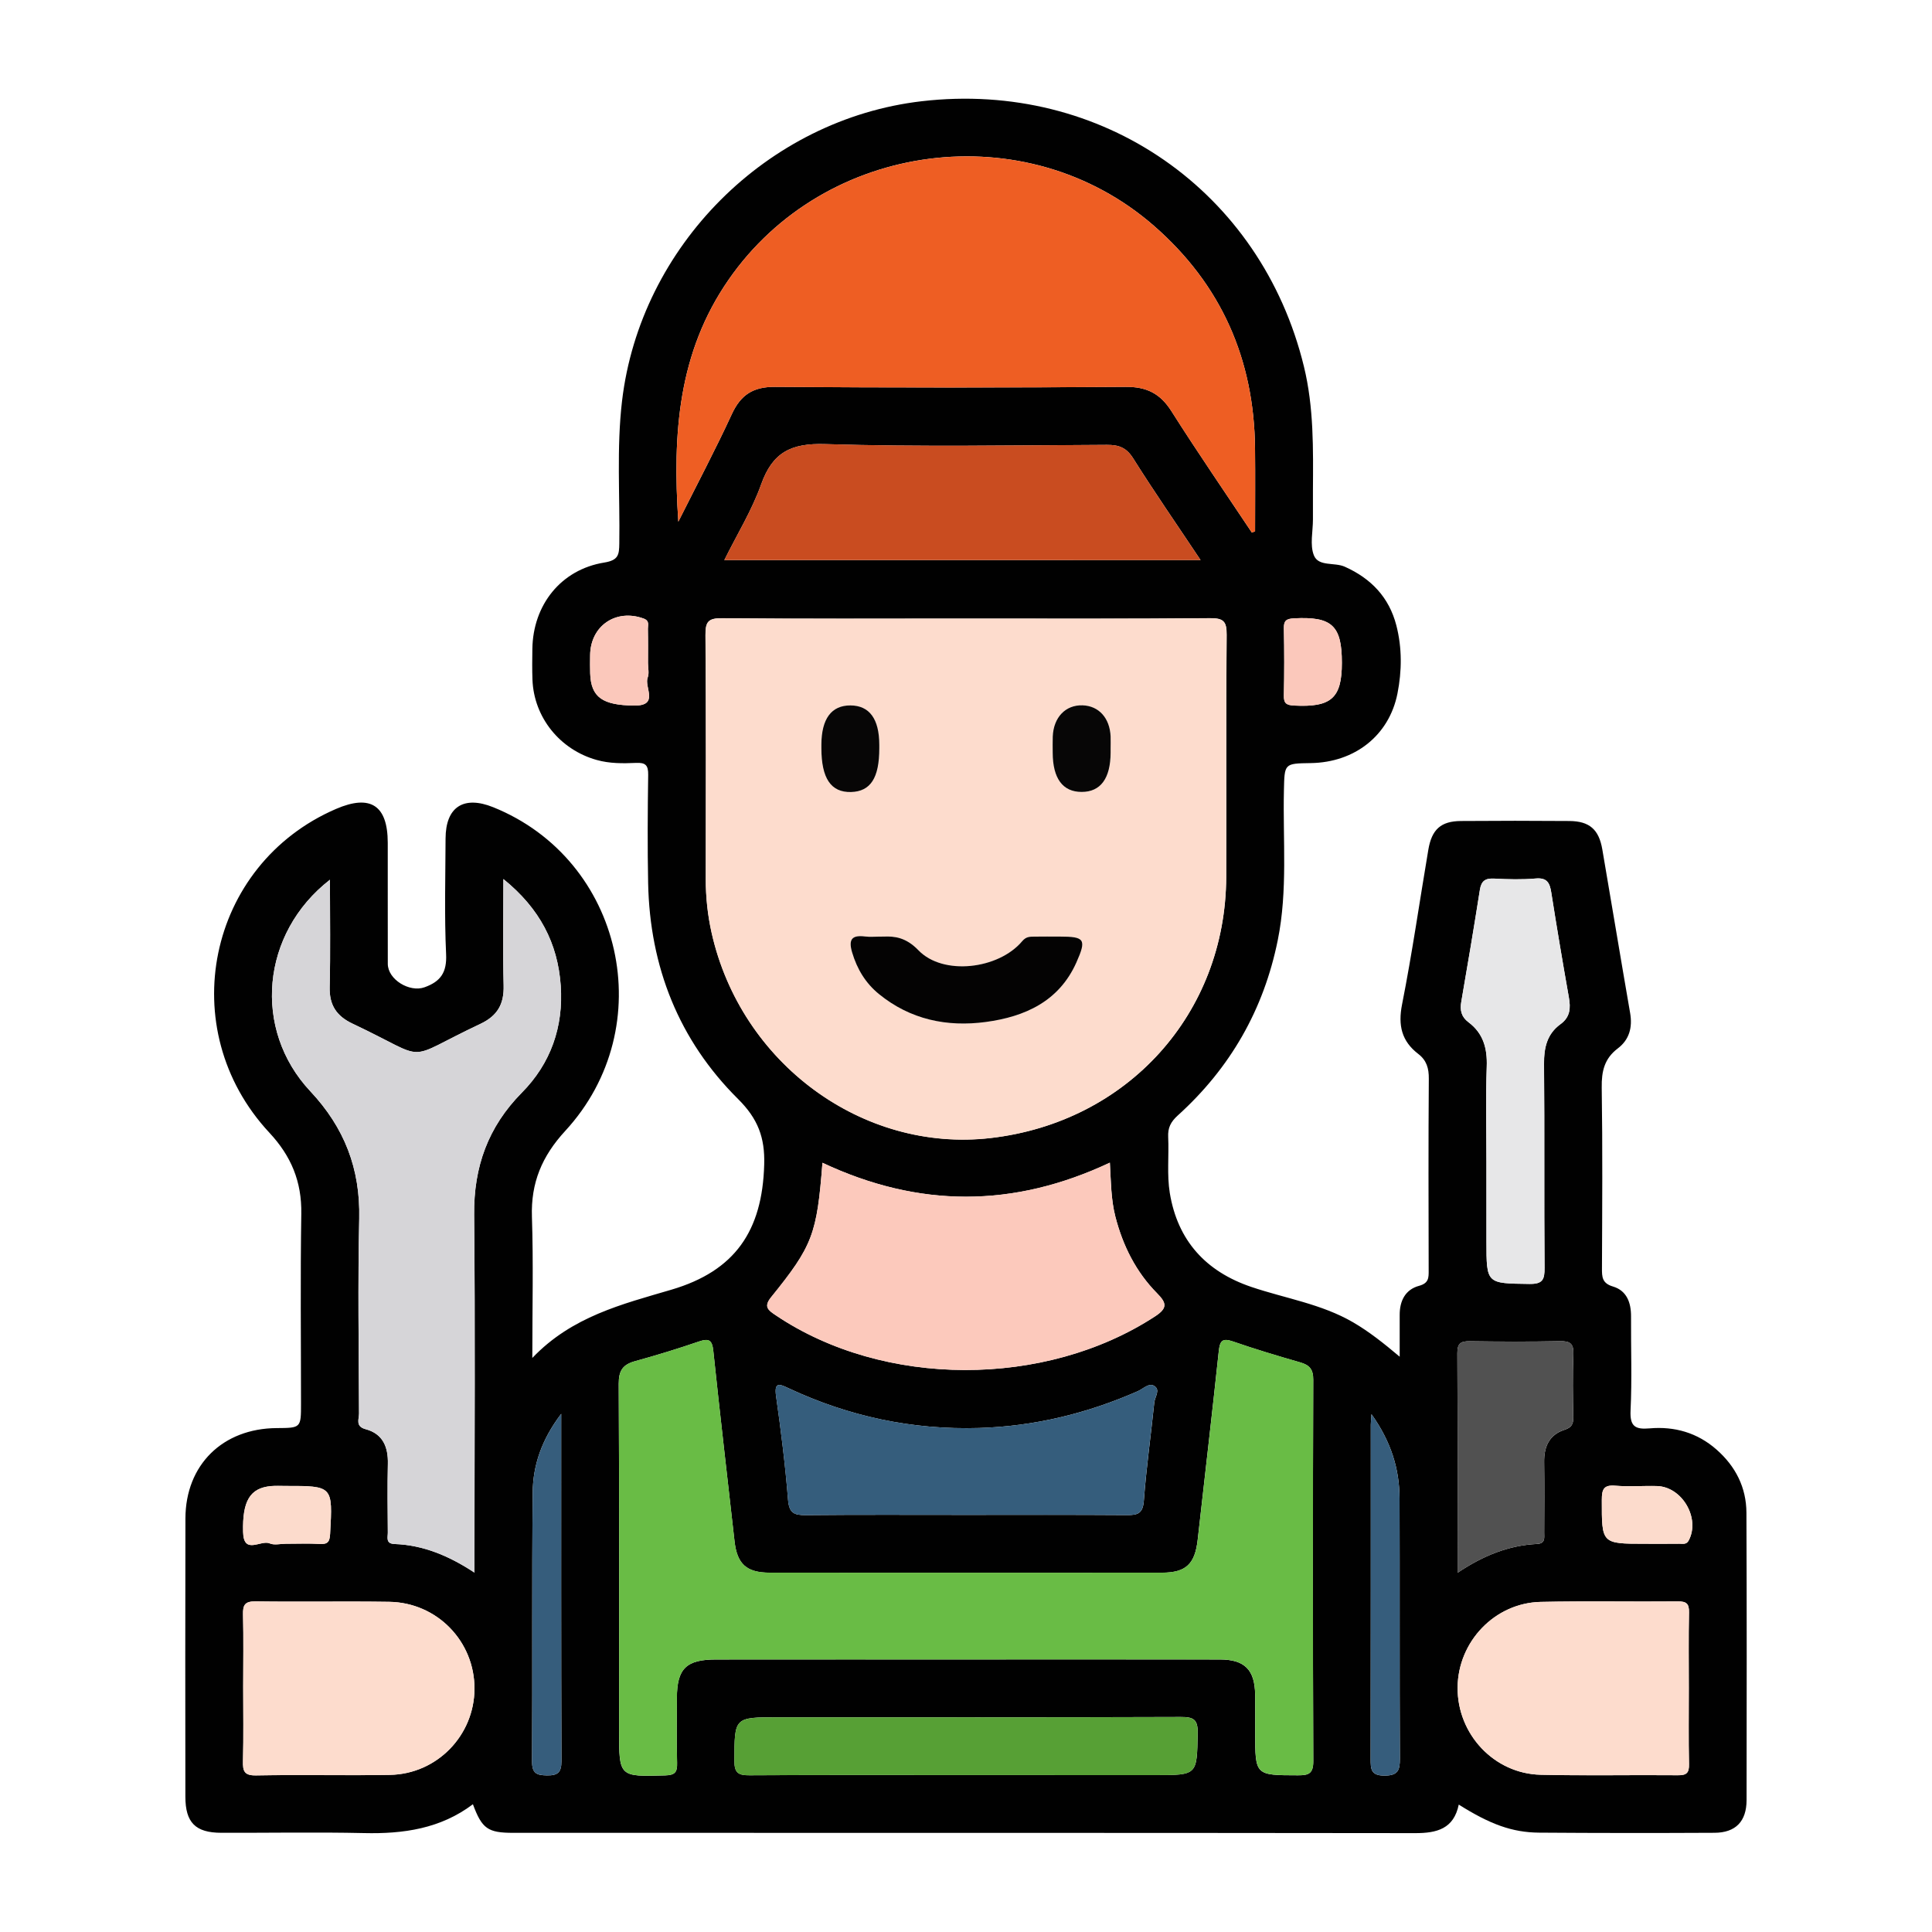 <svg xmlns="http://www.w3.org/2000/svg" xmlns:xlink="http://www.w3.org/1999/xlink" id="Layer_1" x="0px" y="0px" viewBox="0 0 400 400" style="enable-background:new 0 0 400 400;" xml:space="preserve"><style type="text/css">	.st0{fill:#010101;}	.st1{fill:#FDDCCD;}	.st2{fill:#69BC45;}	.st3{fill:#EE5E23;}	.st4{fill:#D6D5D8;}	.st5{fill:#FCC9BC;}	.st6{fill:#C94C20;}	.st7{fill:#355D7C;}	.st8{fill:#E7E7E8;}	.st9{fill:#57A035;}	.st10{fill:#515151;}	.st11{fill:#365D7C;}	.st12{fill:#FCDBCC;}	.st13{fill:#FBC8BB;}	.st14{fill:#040303;}	.st15{fill:#070606;}</style><g>	<path class="st0" d="M289.79,280.89c0-3.23,0.01-5.92,0-8.62c-0.02-2.93,1.16-5.28,4-6.05c2.02-0.55,2.01-1.65,2-3.21  c-0.03-13.22-0.07-26.44,0.03-39.66c0.02-2.17-0.45-3.82-2.2-5.16c-3.42-2.63-4.2-5.89-3.34-10.23c2.1-10.62,3.63-21.35,5.44-32.03  c0.71-4.22,2.61-5.92,6.75-5.95c7.48-0.06,14.96-0.06,22.45,0c4.15,0.03,6.11,1.74,6.82,5.87c1.94,11.29,3.8,22.59,5.76,33.88  c0.52,2.99-0.17,5.53-2.56,7.34c-2.77,2.1-3.37,4.72-3.32,8.09c0.19,12.47,0.1,24.94,0.05,37.41c-0.01,1.81,0.02,3.12,2.28,3.79  c2.85,0.85,3.76,3.34,3.74,6.22c-0.04,6.48,0.21,12.98-0.1,19.45c-0.16,3.31,0.98,3.96,3.94,3.7c5.16-0.45,9.88,0.89,13.85,4.38  c3.95,3.47,6.18,7.85,6.2,13.1c0.08,19.83,0.06,39.66,0.03,59.48c-0.01,4.43-2.28,6.75-6.64,6.77c-12.1,0.06-24.19,0.06-36.29-0.03  c-5.62-0.04-10.19-1.74-16.66-5.81c-1.03,5.01-4.51,5.92-9.03,5.91c-62.23-0.08-124.45-0.05-186.68-0.06  c-5.31,0-6.51-0.83-8.4-5.92c-6.72,5.07-14.41,6.16-22.54,5.97c-9.85-0.22-19.7-0.03-29.55-0.06c-5.35-0.01-7.44-2.11-7.44-7.48  c-0.02-19.2-0.04-38.41,0.01-57.61c0.03-11.09,7.71-18.63,18.9-18.7c5.03-0.03,5.03-0.03,5.03-5.08c0-13.09-0.15-26.19,0.06-39.28  c0.11-6.64-2.07-11.93-6.61-16.8c-19.95-21.42-12.85-55.53,13.8-67.03c7.14-3.08,10.7-0.75,10.71,7.01  c0.01,8.36-0.01,16.71,0.01,25.07c0.01,3.25,4.51,5.95,7.59,4.85c3.36-1.2,4.66-3.08,4.48-6.87c-0.37-7.96-0.14-15.96-0.11-23.94  c0.02-6.53,3.73-8.94,9.85-6.48c26.94,10.85,34.77,45.48,14.92,67.03c-4.81,5.22-7.13,10.74-6.89,17.8  c0.31,9.43,0.08,18.89,0.08,29.2c8.21-8.61,18.61-11.13,28.82-14.14c13.1-3.87,18.81-12.11,19.19-25.91  c0.16-5.59-1.3-9.48-5.41-13.56c-12.27-12.19-18.27-27.37-18.62-44.68c-0.15-7.48-0.1-14.96,0.01-22.45c0.03-2-0.58-2.55-2.51-2.46  c-2.73,0.12-5.46,0.15-8.16-0.61c-7.58-2.12-12.99-8.77-13.29-16.61c-0.08-2.12-0.05-4.24-0.02-6.36  c0.12-9.13,5.92-16.45,14.88-17.9c2.94-0.48,3.09-1.6,3.12-3.96c0.15-9.84-0.59-19.69,0.57-29.52c3.78-32,30.05-58.31,62.03-62.03  c37.31-4.34,70.31,18.59,79.15,54.95c2.06,8.46,1.91,17.05,1.86,25.65c-0.01,2,0,3.99,0,5.99c0,2.49-0.66,5.25,0.19,7.41  c0.94,2.4,4.25,1.41,6.4,2.37c5.47,2.45,9.18,6.35,10.68,12.16c1.2,4.65,1.15,9.45,0.23,14.09c-1.73,8.73-8.88,14.28-17.96,14.41  c-5.53,0.08-5.42,0.08-5.55,5.7c-0.23,10.32,0.81,20.68-1.27,30.95c-2.91,14.41-9.85,26.49-20.71,36.31  c-1.46,1.32-2.07,2.55-1.98,4.45c0.18,3.86-0.28,7.8,0.33,11.57c1.61,9.85,7.43,16.28,16.9,19.48c7.04,2.38,14.51,3.51,21.07,7.33  C283.48,275.72,286.44,278.07,289.79,280.89z M199.98,128.07c-16.83,0-33.67,0.08-50.5-0.08c-2.87-0.03-3.43,0.77-3.41,3.49  c0.13,16.83,0.08,33.67,0.06,50.5c0,3.76,0.39,7.47,1.21,11.12c6.06,27.02,31.25,45.55,57.74,42.51  c28.36-3.26,48.7-25.75,48.8-54.06c0.06-16.71-0.07-33.42,0.09-50.13c0.03-2.83-0.7-3.46-3.47-3.44  C233.65,128.14,216.81,128.07,199.98,128.07z M199.86,343.57c17.58,0,35.16-0.02,52.73,0.01c5.12,0.01,7.21,2.15,7.27,7.29  c0.03,2.62,0.01,5.24,0.01,7.85c0,8.89,0,8.82,8.85,8.84c2.28,0.01,3.19-0.37,3.18-2.98c-0.11-26.3-0.1-52.61-0.01-78.91  c0.01-2.2-0.79-3.06-2.73-3.61c-4.66-1.34-9.31-2.73-13.89-4.32c-2.24-0.78-2.71-0.1-2.94,2.04c-1.38,13.01-2.91,26-4.36,38.99  c-0.57,5.05-2.42,6.84-7.42,6.84c-27.05,0.02-54.11,0.02-81.16,0c-4.86,0-6.79-1.8-7.32-6.54c-1.47-13.12-3.01-26.23-4.39-39.37  c-0.24-2.3-0.93-2.65-3.01-1.94c-4.35,1.49-8.75,2.84-13.19,4.06c-2.54,0.7-3.39,1.95-3.38,4.69c0.13,23.94,0.07,47.87,0.07,71.81  c0,9.61,0,9.53,9.57,9.26c2.04-0.06,2.49-0.7,2.44-2.58c-0.12-4.48-0.05-8.98-0.04-13.46c0.02-6.07,1.93-7.96,8.1-7.96  C165.45,343.56,182.65,343.57,199.86,343.57z M259.19,110.27c0.22-0.09,0.44-0.19,0.66-0.28c0-5.73,0.05-11.46-0.01-17.19  c-0.19-18.43-6.98-33.88-20.94-46.06c-26.45-23.07-68.11-17.66-88.08,11.21c-10.4,15.03-11.61,31.78-10.38,50.06  c3.96-7.89,7.72-14.99,11.08-22.28c1.87-4.04,4.45-5.67,8.98-5.64c24.17,0.18,48.34,0.18,72.52,0c4.37-0.03,7.19,1.37,9.52,5.05  C247.92,93.63,253.62,101.91,259.19,110.27z M68.31,182.14c-14.28,11.08-16.06,31-4.07,43.79c7.08,7.55,10.36,16.05,10.13,26.35  c-0.3,13.46-0.09,26.93-0.04,40.39c0,1.15-0.81,2.65,1.37,3.23c3.55,0.94,4.69,3.67,4.6,7.18c-0.11,4.73-0.05,9.47-0.01,14.21  c0.01,0.99-0.5,2.31,1.39,2.38c5.96,0.22,11.27,2.45,16.55,5.92c0-1.72,0-2.94,0-4.15c0-23.31,0.16-46.63-0.07-69.94  c-0.1-9.91,2.88-18.2,9.88-25.28c5.99-6.06,8.63-13.64,8.05-22.14c-0.61-8.78-4.34-16-11.87-22.08c0,7.91-0.13,14.98,0.05,22.04  c0.1,3.84-1.27,6.27-4.81,7.94c-16.53,7.79-9.9,7.77-26.45-0.03c-3.35-1.58-4.85-3.85-4.76-7.59  C68.43,197.18,68.31,190,68.31,182.14z M170.28,240.74c-1.14,14.77-2.01,17.18-10.63,27.84c-1.61,1.99-0.58,2.7,0.94,3.72  c22.35,15.07,55.78,15.12,78.56,0.24c2.64-1.72,2.37-2.78,0.42-4.77c-4.38-4.43-7.09-9.86-8.64-15.87  c-0.91-3.55-0.91-7.23-1.14-11.18C209.79,250.12,190.2,250.1,170.28,240.74z M248.57,115.96c-4.92-7.38-9.6-14.13-13.97-21.08  c-1.41-2.24-2.99-2.78-5.43-2.77c-19.45,0.08-38.91,0.44-58.34-0.16c-7.03-0.22-10.87,1.69-13.23,8.31  c-1.92,5.39-4.99,10.36-7.64,15.71C183,115.96,215.5,115.96,248.57,115.96z M199.71,313.64c11.22,0,22.43-0.04,33.64,0.04  c2.21,0.02,3.27-0.34,3.47-2.95c0.51-6.81,1.47-13.59,2.17-20.39c0.12-1.14,1.32-2.6-0.03-3.41c-1.12-0.67-2.28,0.62-3.39,1.1  c-10.48,4.61-21.4,7.27-32.86,7.62c-13.81,0.42-26.95-2.38-39.44-8.23c-1.76-0.82-3.03-1.47-2.59,1.63  c1.01,7.14,1.91,14.3,2.48,21.48c0.22,2.74,1.26,3.18,3.66,3.16C177.78,313.58,188.75,313.64,199.71,313.64z M50.35,349.26  c0,5.11,0.09,10.22-0.04,15.33c-0.06,2.12,0.25,3.04,2.76,2.99c9.22-0.18,18.45,0.05,27.67-0.11c9.74-0.18,17.45-8.16,17.5-17.8  c0.05-9.82-7.73-17.88-17.65-18.03c-9.22-0.14-18.45,0.04-27.67-0.09c-2.23-0.03-2.66,0.75-2.6,2.76  C50.44,339.28,50.35,344.27,50.35,349.26z M349.65,349.55c0-5.23-0.07-10.47,0.04-15.7c0.04-1.8-0.51-2.31-2.3-2.29  c-9.47,0.09-18.95-0.11-28.41,0.1c-9.51,0.21-17.12,8.23-17.2,17.71c-0.08,9.66,7.54,17.86,17.2,18.08  c9.47,0.22,18.94,0.01,28.41,0.1c1.79,0.02,2.34-0.48,2.3-2.29C349.58,360.03,349.65,354.79,349.65,349.55z M307.75,240.61  c0,5.48,0,10.96,0,16.43c0,8.79,0,8.66,8.88,8.78c2.76,0.04,3.17-0.89,3.15-3.36c-0.12-14.07,0.01-28.14-0.11-42.2  c-0.03-3.35,0.63-6.2,3.39-8.21c2.05-1.48,2.14-3.35,1.75-5.57c-1.28-7.22-2.5-14.45-3.64-21.7c-0.31-1.98-0.86-3.11-3.23-2.9  c-2.84,0.25-5.73,0.17-8.58,0.02c-1.83-0.1-2.67,0.46-2.97,2.32c-1.22,7.74-2.51,15.46-3.85,23.17c-0.31,1.77,0.01,3.13,1.48,4.24  c3.07,2.3,3.93,5.41,3.79,9.18C307.58,227.41,307.75,234.02,307.75,240.61z M200.03,367.51c13.08,0,26.15,0,39.23,0  c8.69,0,8.54,0,8.71-8.63c0.06-2.92-0.86-3.41-3.54-3.4c-27.77,0.1-55.54,0.06-83.31,0.06c-9.15,0-9.04,0-9.07,9  c-0.01,2.55,0.82,3.03,3.16,3.01C170.14,367.46,185.09,367.51,200.03,367.51z M301.77,325.63c5.37-3.6,10.62-5.68,16.45-5.97  c1.79-0.09,1.48-1.31,1.49-2.37c0.02-4.85,0.06-9.71-0.01-14.56c-0.05-3.2,1.05-5.68,4.2-6.7c1.48-0.48,1.86-1.18,1.83-2.63  c-0.09-4.35-0.15-8.71,0.02-13.06c0.08-2.21-0.74-2.7-2.78-2.66c-6.22,0.12-12.44,0.1-18.66,0.01c-1.89-0.03-2.59,0.45-2.58,2.48  C301.8,295.09,301.77,310.02,301.77,325.63z M116.19,292.72c-4.05,5.33-5.84,10.63-5.9,16.28c-0.18,18.57-0.03,37.14-0.13,55.72  c-0.01,2.45,0.96,2.83,3.08,2.86c2.24,0.03,3-0.61,3-2.94C116.16,340.95,116.19,317.27,116.19,292.72z M283.95,292.79  c-0.08,1.23-0.14,1.7-0.14,2.17c0,23.06,0.01,46.12-0.03,69.18c0,2.05-0.01,3.49,2.85,3.48c2.8,0,3.21-1.09,3.2-3.52  c-0.09-17.95-0.01-35.9-0.07-53.85C289.75,304.13,288.01,298.49,283.95,292.79z M59.16,319.62c2.37,0,4.74-0.1,7.1,0.03  c1.68,0.1,2-0.55,2.09-2.13c0.54-9.89,0.59-9.89-9.26-9.88c-1,0-2-0.06-2.99,0.03c-4.36,0.41-5.93,3.11-5.77,9.51  c0.12,4.82,3.67,1.57,5.5,2.35C56.77,319.96,58.04,319.62,59.16,319.62z M340.57,319.62c2.37,0,4.73,0.02,7.1-0.01  c0.69-0.01,1.47,0.22,1.94-0.64c2.47-4.58-1.31-11.16-6.56-11.3c-2.86-0.08-5.75,0.17-8.59-0.07c-2.44-0.21-2.81,0.74-2.82,2.93  C331.63,319.62,331.55,319.62,340.57,319.62z M134.16,137.3c0-2.37,0.04-4.74-0.02-7.11c-0.02-0.76,0.4-1.65-0.87-2.12  c-5.72-2.11-11.04,1.49-11.09,7.61c-0.01,1.25-0.04,2.5,0.01,3.74c0.17,4.97,2.58,6.58,9.07,6.66c5.33,0.07,2.06-3.82,2.84-5.81  C134.44,139.4,134.16,138.29,134.16,137.3z M277.82,137.23c0-7.74-2.09-9.62-9.9-9.21c-1.6,0.08-2.15,0.47-2.11,2.11  c0.1,4.61,0.1,9.23,0,13.84c-0.04,1.65,0.52,2.02,2.12,2.11C275.61,146.47,277.82,144.56,277.82,137.23z"></path>	<path class="st1" d="M199.98,128.07c16.83,0,33.67,0.07,50.5-0.07c2.77-0.02,3.5,0.61,3.47,3.44c-0.15,16.71-0.03,33.42-0.09,50.13  c-0.1,28.31-20.44,50.8-48.8,54.06c-26.49,3.04-51.68-15.49-57.74-42.51c-0.82-3.66-1.21-7.36-1.21-11.12  c0.02-16.83,0.08-33.67-0.06-50.5c-0.02-2.73,0.54-3.52,3.41-3.49C166.31,128.15,183.14,128.07,199.98,128.07z M183,193.91  c-1.9,0-2.91,0.1-3.89-0.02c-2.72-0.35-3.5,0.56-2.69,3.29c1.02,3.47,2.8,6.39,5.57,8.64c6.47,5.27,14.05,6.85,22.11,5.77  c8.11-1.08,15.16-4.27,18.75-12.31c2.16-4.84,1.71-5.37-3.45-5.37c-1.74,0-3.49-0.02-5.23,0.01c-0.93,0.02-1.7-0.05-2.54,0.95  c-4.89,5.82-16.38,7.18-21.48,1.87C187.54,194.03,185.14,193.82,183,193.91z M182.05,154.94c0-0.25,0-0.5,0-0.74  c-0.01-5.37-2.04-8.13-5.97-8.15c-3.94-0.02-6,2.76-6.02,8.1c0,0.25,0,0.5,0,0.74c0,6.27,1.98,9.21,6.15,9.09  C180.25,163.86,182.05,161.07,182.05,154.94z M229.94,155.08c0-0.87,0.03-1.74-0.01-2.61c-0.16-3.82-2.45-6.34-5.82-6.44  c-3.52-0.11-6,2.49-6.16,6.46c-0.04,1.12-0.01,2.23-0.01,3.35c0.01,5.33,2.08,8.13,6,8.12c3.92-0.01,5.97-2.81,5.99-8.14  C229.94,155.58,229.94,155.33,229.94,155.08z"></path>	<path class="st2" d="M199.86,343.57c-17.2,0-34.41-0.01-51.61,0c-6.17,0-8.09,1.89-8.1,7.96c-0.01,4.49-0.08,8.98,0.04,13.46  c0.05,1.88-0.4,2.52-2.44,2.58c-9.57,0.27-9.57,0.35-9.57-9.26c0-23.94,0.05-47.87-0.07-71.81c-0.01-2.74,0.84-3.99,3.38-4.69  c4.43-1.22,8.84-2.57,13.19-4.06c2.08-0.71,2.77-0.36,3.01,1.94c1.38,13.13,2.91,26.25,4.39,39.37c0.53,4.74,2.46,6.54,7.32,6.54  c27.05,0.02,54.11,0.02,81.16,0c5,0,6.85-1.79,7.42-6.84c1.46-13,2.98-25.99,4.36-38.99c0.23-2.14,0.7-2.82,2.94-2.04  c4.58,1.59,9.23,2.98,13.89,4.32c1.94,0.56,2.74,1.42,2.73,3.61c-0.09,26.3-0.1,52.61,0.01,78.91c0.01,2.61-0.9,2.99-3.18,2.98  c-8.85-0.02-8.85,0.05-8.85-8.84c0-2.62,0.02-5.24-0.01-7.85c-0.06-5.14-2.15-7.28-7.27-7.29  C235.01,343.55,217.43,343.57,199.86,343.57z"></path>	<path class="st3" d="M259.19,110.27c-5.57-8.36-11.28-16.64-16.65-25.12c-2.33-3.69-5.15-5.09-9.52-5.05  c-24.17,0.17-48.34,0.18-72.52,0c-4.53-0.03-7.12,1.6-8.98,5.64c-3.37,7.28-7.13,14.38-11.08,22.28  c-1.22-18.27-0.02-35.02,10.38-50.06c19.97-28.87,61.63-34.28,88.08-11.21c13.96,12.18,20.76,27.62,20.94,46.06  c0.06,5.73,0.01,11.46,0.01,17.19C259.64,110.08,259.42,110.18,259.19,110.27z"></path>	<path class="st4" d="M68.31,182.14c0,7.86,0.12,15.04-0.05,22.22c-0.09,3.74,1.41,6.01,4.76,7.59c16.55,7.8,9.92,7.82,26.45,0.03  c3.54-1.67,4.91-4.1,4.81-7.94c-0.18-7.06-0.05-14.13-0.05-22.04c7.52,6.09,11.26,13.3,11.87,22.08c0.59,8.5-2.06,16.09-8.05,22.14  c-7,7.08-9.98,15.37-9.88,25.28c0.23,23.31,0.07,46.62,0.07,69.94c0,1.22,0,2.44,0,4.15c-5.27-3.48-10.59-5.7-16.55-5.92  c-1.9-0.07-1.38-1.39-1.39-2.38c-0.04-4.74-0.1-9.48,0.01-14.21c0.08-3.51-1.05-6.23-4.6-7.18c-2.18-0.58-1.37-2.08-1.37-3.23  c-0.06-13.46-0.26-26.93,0.04-40.39c0.23-10.3-3.05-18.8-10.13-26.35C52.25,213.14,54.03,193.22,68.31,182.14z"></path>	<path class="st5" d="M170.28,240.74c19.92,9.36,39.51,9.37,59.5-0.03c0.22,3.96,0.22,7.63,1.14,11.18  c1.55,6.02,4.26,11.44,8.64,15.87c1.96,1.98,2.22,3.04-0.42,4.77c-22.78,14.88-56.2,14.83-78.56-0.24  c-1.52-1.02-2.55-1.73-0.94-3.72C168.27,257.92,169.14,255.51,170.28,240.74z"></path>	<path class="st6" d="M248.57,115.96c-33.07,0-65.57,0-98.61,0c2.65-5.34,5.72-10.32,7.64-15.71c2.36-6.62,6.2-8.52,13.23-8.31  c19.43,0.6,38.89,0.24,58.34,0.16c2.44-0.01,4.03,0.53,5.43,2.77C238.97,101.83,243.65,108.58,248.57,115.96z"></path>	<path class="st7" d="M199.71,313.64c-10.97,0-21.93-0.06-32.9,0.05c-2.4,0.02-3.44-0.42-3.66-3.16  c-0.57-7.18-1.47-14.34-2.48-21.48c-0.44-3.1,0.83-2.45,2.59-1.63c12.5,5.84,25.64,8.65,39.44,8.23c11.46-0.35,22.39-3,32.86-7.62  c1.11-0.49,2.27-1.77,3.39-1.1c1.35,0.8,0.15,2.26,0.03,3.41c-0.7,6.8-1.66,13.58-2.17,20.39c-0.2,2.61-1.26,2.97-3.47,2.95  C222.14,313.59,210.93,313.64,199.71,313.64z"></path>	<path class="st1" d="M50.35,349.26c0-4.99,0.09-9.97-0.04-14.95c-0.05-2.01,0.38-2.79,2.6-2.76c9.22,0.13,18.45-0.05,27.67,0.09  c9.92,0.15,17.7,8.21,17.65,18.03c-0.05,9.64-7.76,17.63-17.5,17.8c-9.22,0.17-18.45-0.06-27.67,0.11  c-2.5,0.05-2.81-0.88-2.76-2.99C50.44,359.48,50.35,354.37,50.35,349.26z"></path>	<path class="st1" d="M349.65,349.55c0,5.23-0.07,10.47,0.04,15.7c0.04,1.81-0.52,2.31-2.3,2.29c-9.47-0.09-18.95,0.12-28.41-0.1  c-9.66-0.22-17.28-8.42-17.2-18.08c0.08-9.48,7.69-17.5,17.2-17.71c9.47-0.21,18.94-0.01,28.41-0.1c1.79-0.02,2.34,0.49,2.3,2.29  C349.58,339.08,349.65,344.32,349.65,349.55z"></path>	<path class="st8" d="M307.75,240.61c0-6.6-0.17-13.2,0.07-19.79c0.13-3.78-0.72-6.88-3.79-9.18c-1.48-1.11-1.79-2.47-1.48-4.24  c1.34-7.72,2.63-15.44,3.85-23.17c0.29-1.86,1.13-2.42,2.97-2.32c2.85,0.16,5.74,0.23,8.58-0.02c2.37-0.21,2.92,0.92,3.23,2.9  c1.14,7.24,2.36,14.48,3.64,21.7c0.39,2.23,0.3,4.09-1.75,5.57c-2.77,2.01-3.42,4.86-3.39,8.21c0.13,14.07-0.01,28.14,0.11,42.2  c0.02,2.47-0.39,3.4-3.15,3.36c-8.87-0.12-8.88,0.01-8.88-8.78C307.75,251.57,307.75,246.09,307.75,240.61z"></path>	<path class="st9" d="M200.03,367.51c-14.94,0-29.89-0.05-44.83,0.05c-2.33,0.02-3.17-0.46-3.16-3.01c0.03-9-0.08-9,9.07-9  c27.77,0,55.54,0.04,83.31-0.06c2.68-0.01,3.6,0.48,3.54,3.4c-0.17,8.63-0.02,8.63-8.71,8.63  C226.18,367.51,213.11,367.51,200.03,367.51z"></path>	<path class="st10" d="M301.77,325.63c0-15.61,0.04-30.54-0.04-45.47c-0.01-2.03,0.69-2.51,2.58-2.48  c6.22,0.1,12.44,0.11,18.66-0.01c2.04-0.04,2.87,0.45,2.78,2.66c-0.16,4.35-0.1,8.71-0.02,13.06c0.03,1.45-0.35,2.15-1.83,2.63  c-3.16,1.02-4.25,3.5-4.2,6.7c0.07,4.85,0.03,9.71,0.01,14.56c0,1.06,0.3,2.28-1.49,2.37  C312.38,319.95,307.13,322.04,301.77,325.63z"></path>	<path class="st11" d="M116.19,292.72c0,24.55-0.03,48.23,0.05,71.91c0.01,2.34-0.76,2.97-3,2.94c-2.12-0.03-3.1-0.41-3.08-2.86  c0.1-18.57-0.04-37.15,0.13-55.72C110.35,303.34,112.15,298.05,116.19,292.72z"></path>	<path class="st11" d="M283.95,292.79c4.06,5.7,5.79,11.34,5.81,17.46c0.06,17.95-0.02,35.9,0.07,53.85c0.01,2.43-0.4,3.52-3.2,3.52  c-2.86,0-2.85-1.43-2.85-3.48c0.03-23.06,0.02-46.12,0.03-69.18C283.81,294.48,283.87,294.01,283.95,292.79z"></path>	<path class="st12" d="M59.16,319.62c-1.12,0-2.39,0.34-3.33-0.07c-1.82-0.79-5.38,2.46-5.5-2.35c-0.16-6.4,1.41-9.11,5.77-9.51  c0.99-0.09,1.99-0.03,2.99-0.03c9.85-0.01,9.8-0.01,9.26,9.88c-0.09,1.58-0.41,2.22-2.09,2.13  C63.9,319.52,61.53,319.62,59.16,319.62z"></path>	<path class="st12" d="M340.57,319.62c-9.02,0-8.94,0-8.93-9.09c0-2.19,0.37-3.14,2.82-2.93c2.84,0.24,5.73-0.01,8.59,0.07  c5.25,0.15,9.03,6.72,6.56,11.3c-0.47,0.87-1.25,0.63-1.94,0.64C345.3,319.64,342.94,319.62,340.57,319.62z"></path>	<path class="st13" d="M134.16,137.3c0,1,0.28,2.11-0.06,2.97c-0.78,1.99,2.49,5.88-2.84,5.81c-6.49-0.08-8.9-1.69-9.07-6.66  c-0.04-1.25-0.02-2.49-0.01-3.74c0.05-6.11,5.37-9.72,11.09-7.61c1.27,0.47,0.85,1.36,0.87,2.12  C134.19,132.56,134.16,134.93,134.16,137.3z"></path>	<path class="st13" d="M277.82,137.23c0,7.33-2.22,9.25-9.89,8.85c-1.6-0.08-2.16-0.45-2.12-2.11c0.1-4.61,0.1-9.23,0-13.84  c-0.04-1.65,0.51-2.03,2.11-2.11C275.73,127.61,277.83,129.49,277.82,137.23z"></path>	<path class="st14" d="M183,193.91c2.14-0.09,4.54,0.12,7.15,2.83c5.09,5.31,16.58,3.95,21.48-1.87c0.84-1,1.6-0.93,2.54-0.95  c1.74-0.03,3.49-0.01,5.23-0.01c5.16,0,5.61,0.53,3.45,5.37c-3.59,8.04-10.64,11.22-18.75,12.31c-8.06,1.08-15.64-0.5-22.11-5.77  c-2.77-2.25-4.54-5.17-5.57-8.64c-0.8-2.72-0.03-3.63,2.69-3.29C180.09,194.02,181.1,193.91,183,193.91z"></path>	<path class="st15" d="M182.05,154.94c0,6.13-1.81,8.92-5.84,9.04c-4.17,0.11-6.15-2.82-6.15-9.09c0-0.25,0-0.5,0-0.74  c0.02-5.34,2.08-8.12,6.02-8.1c3.93,0.02,5.96,2.79,5.97,8.15C182.05,154.44,182.05,154.69,182.05,154.94z"></path>	<path class="st15" d="M229.94,155.08c0,0.25,0,0.5,0,0.74c-0.02,5.34-2.07,8.14-5.99,8.14c-3.92,0.01-5.99-2.79-6-8.12  c0-1.12-0.03-2.24,0.01-3.35c0.16-3.97,2.64-6.57,6.16-6.46c3.37,0.1,5.65,2.62,5.82,6.44  C229.97,153.34,229.94,154.21,229.94,155.08z"></path></g></svg>